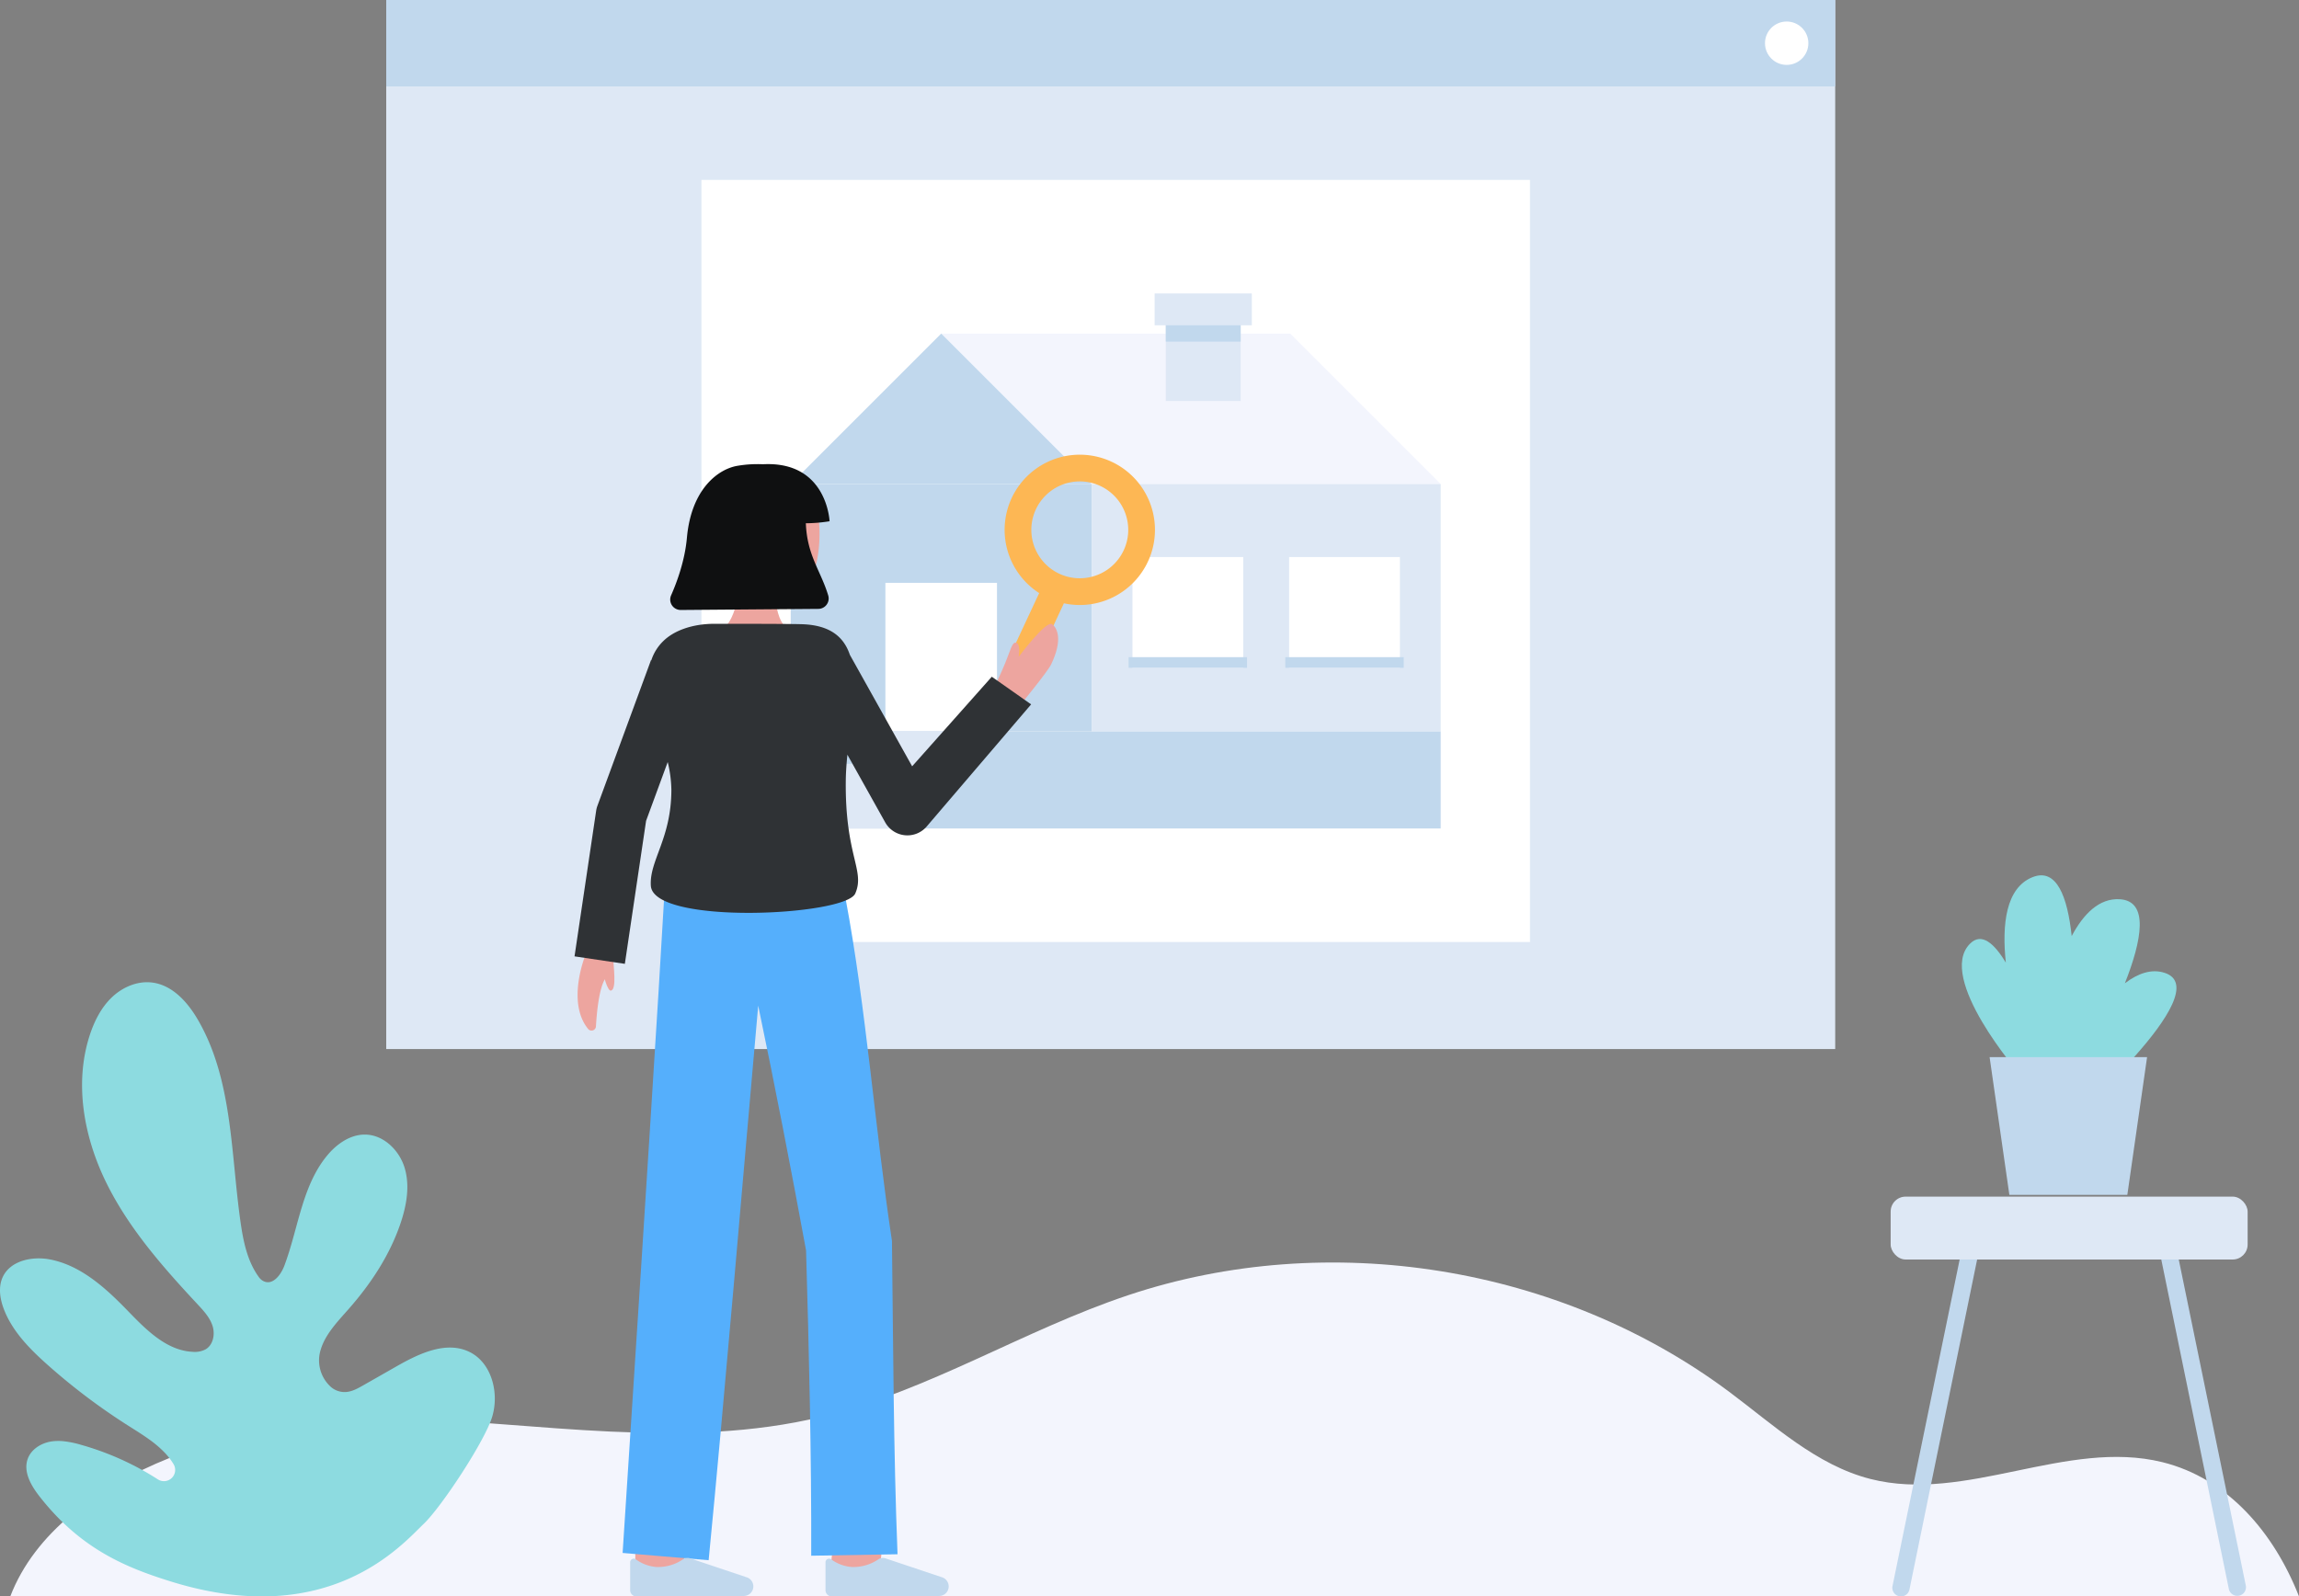 <svg id="Layer_1" data-name="Layer 1" xmlns="http://www.w3.org/2000/svg" viewBox="0 0 985.439 684.467">
  <rect x="0" y="0" width="985.439" height="684.467" fill="#808080" stroke="none"/>
  <path d="M4.4,684.467H985.439c-10.75-27.413-30.6-50.668-58.586-57.567-40.936-10.079-84.258,17.635-125.1,7.214-23.206-5.913-41.475-23.148-60.672-37.459-72.425-54-171.674-69.956-257.374-41.376-44.8,14.932-85.614,41.045-131.5,52.147-59.339,14.361-121.393,2.451-182.417.489C110.352,606.005,25.2,630.221,4.4,684.467Z" fill="#f3f5fd"/>
  <rect x="165.552" width="621.087" height="449.786" fill="#dee8f5"/>
  <rect x="300.656" y="77.143" width="355.161" height="326.736" fill="#fff"/>
  <g>
    <polygon points="617.541 207.531 553.043 143.033 403.43 143.033 450.149 207.531 617.541 207.531" fill="#f3f5fd"/>
    <polyline points="338.932 207.531 403.43 143.033 467.928 207.531" fill="#c1d8ed"/>
    <rect x="338.932" y="207.531" width="128.996" height="106.086" fill="#c1d8ed"/>
    <rect x="467.928" y="207.531" width="149.613" height="106.086" transform="translate(1085.469 521.148) rotate(180)" fill="#dee8f5"/>
    <rect x="379.514" y="249.893" width="47.832" height="63.724" fill="#fff"/>
    <rect x="338.932" y="313.617" width="278.608" height="41.595" fill="#c1d8ed"/>
    <g>
      <rect x="499.702" y="135.03" width="32.098" height="36.878" fill="#dee8f5"/>
      <rect x="499.702" y="135.03" width="32.098" height="11.437" fill="#c1d8ed"/>
      <rect x="494.921" y="125.81" width="41.659" height="13.659" fill="#dee8f5"/>
    </g>
    <polygon points="366.022 313.617 366.022 327.482 354.671 327.482 354.671 341.347 344.194 341.347 344.194 355.212 393.007 355.212 393.007 341.347 403.485 341.347 403.485 327.482 414.835 327.482 414.835 313.617 366.022 313.617" fill="#dee8f5"/>
    <g>
      <rect x="485.412" y="238.835" width="47.483" height="47.483" fill="#fff"/>
      <rect x="552.573" y="238.835" width="47.483" height="47.483" fill="#fff"/>
      <rect x="483.772" y="281.755" width="50.763" height="4.564" fill="#c1d8ed"/>
      <rect x="550.933" y="281.755" width="50.763" height="4.564" fill="#c1d8ed"/>
    </g>
  </g>
  <rect x="165.552" width="621.087" height="37.051" fill="#c1d8ed"/>
  <circle cx="765.838" cy="18.526" r="9.296" fill="#fff"/>
  <g>
    <rect x="414.704" y="269.454" width="54.902" height="11.454" transform="matrix(0.423, -0.906, 0.906, 0.423, 5.684, 559.291)" fill="#fdb754"/>
    <path d="M462.909,259.4a32.665,32.665,0,0,1-5.135-.408,32.221,32.221,0,1,1,36.886-26.754h0A32.237,32.237,0,0,1,462.909,259.4Zm-.081-53a20.768,20.768,0,1,0,20.52,24.034h0a20.776,20.776,0,0,0-20.52-24.034Z" fill="#fdb754"/>
  </g>
  <g>
    <path d="M376.968,673.648l-20.854-2.48c.939-7.893,2-17.373,2.073-18.928,0,.1,0,.182,0,.245h21C379.182,653.115,379.182,655.03,376.968,673.648Z" fill="#eda59f"/>
    <path d="M293.292,676.158l-21-.068s.07-21.685.07-23.605h21C293.362,654.411,293.292,676.158,293.292,676.158Z" fill="#eda59f"/>
    <path d="M347.72,667.017l36.995-.63c-1.738-44.032-1.844-90.219-2.386-134.357-7.221-47.574-11.023-99.816-19.935-147.049l-.267.079-.782-5.33-76.077-4.7s-2.2,37.281-2.96,49.7C278.6,485.02,271.4,596.687,266.88,665.825l36.869,3.115c6.642-67.786,14.922-166.556,21.245-237.766,7.261,34.669,14.2,70.567,20.514,104.939C346.771,579.139,347.839,624.119,347.72,667.017Z" fill="#55affc"/>
    <path d="M318.821,684.28a4.108,4.108,0,0,0,4.076-4.427h0a4.107,4.107,0,0,0-2.659-3.529L295.8,668.138a3.459,3.459,0,0,0-2.873.319,19.108,19.108,0,0,1-11.467,3.4,17.035,17.035,0,0,1-8.821-3.222,1.546,1.546,0,0,0-2.527,1.2v11.952a2.678,2.678,0,0,0,2.689,2.678Z" fill="#c1d8ed"/>
    <path d="M402.554,684.28a4.107,4.107,0,0,0,4.076-4.427h0a4.108,4.108,0,0,0-2.658-3.529l-24.443-8.186a3.457,3.457,0,0,0-2.872.319,19.112,19.112,0,0,1-11.468,3.4,17.031,17.031,0,0,1-8.82-3.222,1.547,1.547,0,0,0-2.528,1.2v11.952a2.678,2.678,0,0,0,2.689,2.678Z" fill="#c1d8ed"/>
    <g>
      <g>
        <path d="M308.873,270.413s8.041-3.454,8.041-24.581l16.165-1.647s-3.332,18.668,4.234,25.3Z" fill="#eda59f"/>
        <path d="M308.547,236.953c.58,6.458,3.56,12.772,9.008,15.289a40.5,40.5,0,0,0,19.079,4.189c17.549,0,17.35-39.918,9.706-48.295s-32.332-5.493-36.343,7.141C307.923,221.812,308,230.807,308.547,236.953Z" fill="#eda59f"/>
      </g>
      <path d="M345.416,224.35a66.966,66.966,0,0,0,10.167-.858s-1.029-25.922-28.559-24.444a51.3,51.3,0,0,0-10.687.63c-8.275,1.269-20.006,9.729-21.9,30.9-.868,9.713-4.216,18.869-6.771,24.666a4.473,4.473,0,0,0,4.084,6.286l58.979-.468a4.465,4.465,0,0,0,4.28-5.758C351.8,244.678,345.936,238.166,345.416,224.35Z" fill="#0f1011"/>
    </g>
    <g>
      <path d="M262.878,411.067c0,2.981,1.574,12.943-.957,13.655-1.517.427-3.31-7-3.31-7" fill="#eda59f"/>
      <path d="M250.931,409.5s-8.264,20.114,1.162,31.669a1.888,1.888,0,0,0,3.346-1.081c.458-7.791,2.029-23.8,7.166-21.925V405.6" fill="#eda59f"/>
    </g>
    <path d="M437.272,302.339s11.8-14.371,13.265-17.429c5.175-10.768,2.589-15.7.434-17.276-2.543-1.865-14.335,13.982-14.335,13.982s1.023-5.7-1.185-6.075c-.908-.154-1.627.737-3.047,4.772-1.618,4.6-4.851,11.515-4.851,11.515Z" fill="#eda59f"/>
    <path d="M425.122,290.15l-34.138,38.407-26.7-47.794c-2.528-7.551-8.283-12.609-20.023-13.113-4.014-.172-23.606-.2-37.949-.2-9.637,0-17.548,2.957-22.116,7.526a20.144,20.144,0,0,0-5.021,8.129l-.138-.051-22.953,62.415a10.942,10.942,0,0,0-.552,2.162l-9.264,62.415,21.568,3.2,9.1-61.306,9.269-25.206a53.3,53.3,0,0,1,1.573,11.837c0,21-9.5,30.418-8.8,41.195,1.1,16.945,83.428,12.942,87.623,3.317,4.32-9.927-4.447-16.042-4.063-48.51.041-3.533.315-7.23.69-10.993l16.2,29a10.9,10.9,0,0,0,17.666,1.926L441.978,302Z" fill="#2f3235"/>
  </g>
  <path d="M73.406,678.118C53.6,671.98,34.384,663.959,16.875,641.509c-3.593-4.6-6.97-10.494-5-16,1.482-4.144,5.769-6.8,10.124-7.477a21.017,21.017,0,0,1,4.9-.134c.008,0,.016,0,.019,0a41.248,41.248,0,0,1,7.413,1.454l.692.2A122.091,122.091,0,0,1,67.689,634.3a4.811,4.811,0,0,0,6.7-6.55,29.179,29.179,0,0,0-3.58-4.7,46.272,46.272,0,0,0-6.514-5.648c-3.114-2.272-6.436-4.3-9.687-6.374a268.229,268.229,0,0,1-34.24-25.875C12.729,578.35,5.258,570.8,1.626,561.228c-1.668-4.4-2.427-9.473-.437-13.737,3.284-7,12.587-8.962,20.194-7.509,13.329,2.553,23.978,12.324,33.421,22.063C62.635,570.138,71.41,579.1,82.661,579.6a9.85,9.85,0,0,0,5.546-1.112c3.21-1.944,4.035-6.448,2.891-10.024s-3.791-6.433-6.346-9.178C69.9,543.35,55.287,526.776,45.644,507.254s-13.915-42.572-7.214-63.3C40.394,437.9,43.346,432,47.952,427.6s11.063-7.162,17.385-6.319c8.613,1.134,15.1,8.4,19.464,15.908C99.8,462.941,98.884,494.5,103.109,524c1.182,8.259,2.9,16.729,7.82,23.528a5.562,5.562,0,0,0,1.726,1.609c4.048,2.344,7.68-2.382,9.2-6.393,6-15.869,7.5-34.017,18.242-47.151,4.1-5,9.9-9.179,16.365-9.138,7.9.054,14.655,6.649,16.959,14.2s.925,15.757-1.543,23.256c-4.582,13.906-12.795,26.4-22.472,37.379-5.1,5.8-10.871,11.656-12.4,19.219a15.328,15.328,0,0,0,4.813,14.133,8.98,8.98,0,0,0,6.654,2.176c2.592-.237,4.936-1.559,7.2-2.844.948-.54,1.9-1.088,2.857-1.625q5.659-3.222,11.321-6.453c9.595-5.474,21.182-11.067,31.176-6.353,5.1,2.41,8.441,7.149,10.013,12.586a27.541,27.541,0,0,1,0,15.1c-2.977,10.263-21.741,38.822-29.48,46.187C172.518,662.013,141.174,699.121,73.406,678.118Z" fill="#8ddbe0"/>
  <g>
    <g>
      <g>
        <path d="M849.924,528.076,818.435,681.661a3.712,3.712,0,0,1-3.6,2.806h0a3.71,3.71,0,0,1-3.6-4.614L843.175,524.5Z" fill="#c1d8ed"/>
        <path d="M923.906,527.831,955.4,681.415a3.712,3.712,0,0,0,3.6,2.807h0a3.71,3.71,0,0,0,3.6-4.614L930.655,524.249Z" fill="#c1d8ed"/>
      </g>
      <rect x="810.41" y="513.054" width="153.01" height="26.962" rx="6.417" fill="#dee8f5"/>
    </g>
    <g>
      <path d="M927.876,417.118c-5.675-1.858-11.5.227-17.073,4.467,7.34-18.538,10.37-35.281-2.179-36.035-8.782-.528-15.508,6.209-20.619,15.788-1.8-16.841-6.435-29.4-16.821-25.237-11.4,4.572-13.138,20.24-11.408,36.632-5.024-8.373-10.433-13.041-15.345-8.131-14.658,14.658,21.321,55.967,21.321,55.967h8.935l5.1,5.537c-1.032,2.181-1.6,3.481-1.6,3.481l6.477,13.181S951.431,424.828,927.876,417.118Z" fill="#8ddbe0"/>
      <polygon points="911.856 512.286 861.287 512.286 852.821 453.251 920.321 453.251 911.856 512.286" fill="#c1d8ed"/>
    </g>
  </g>
</svg>
